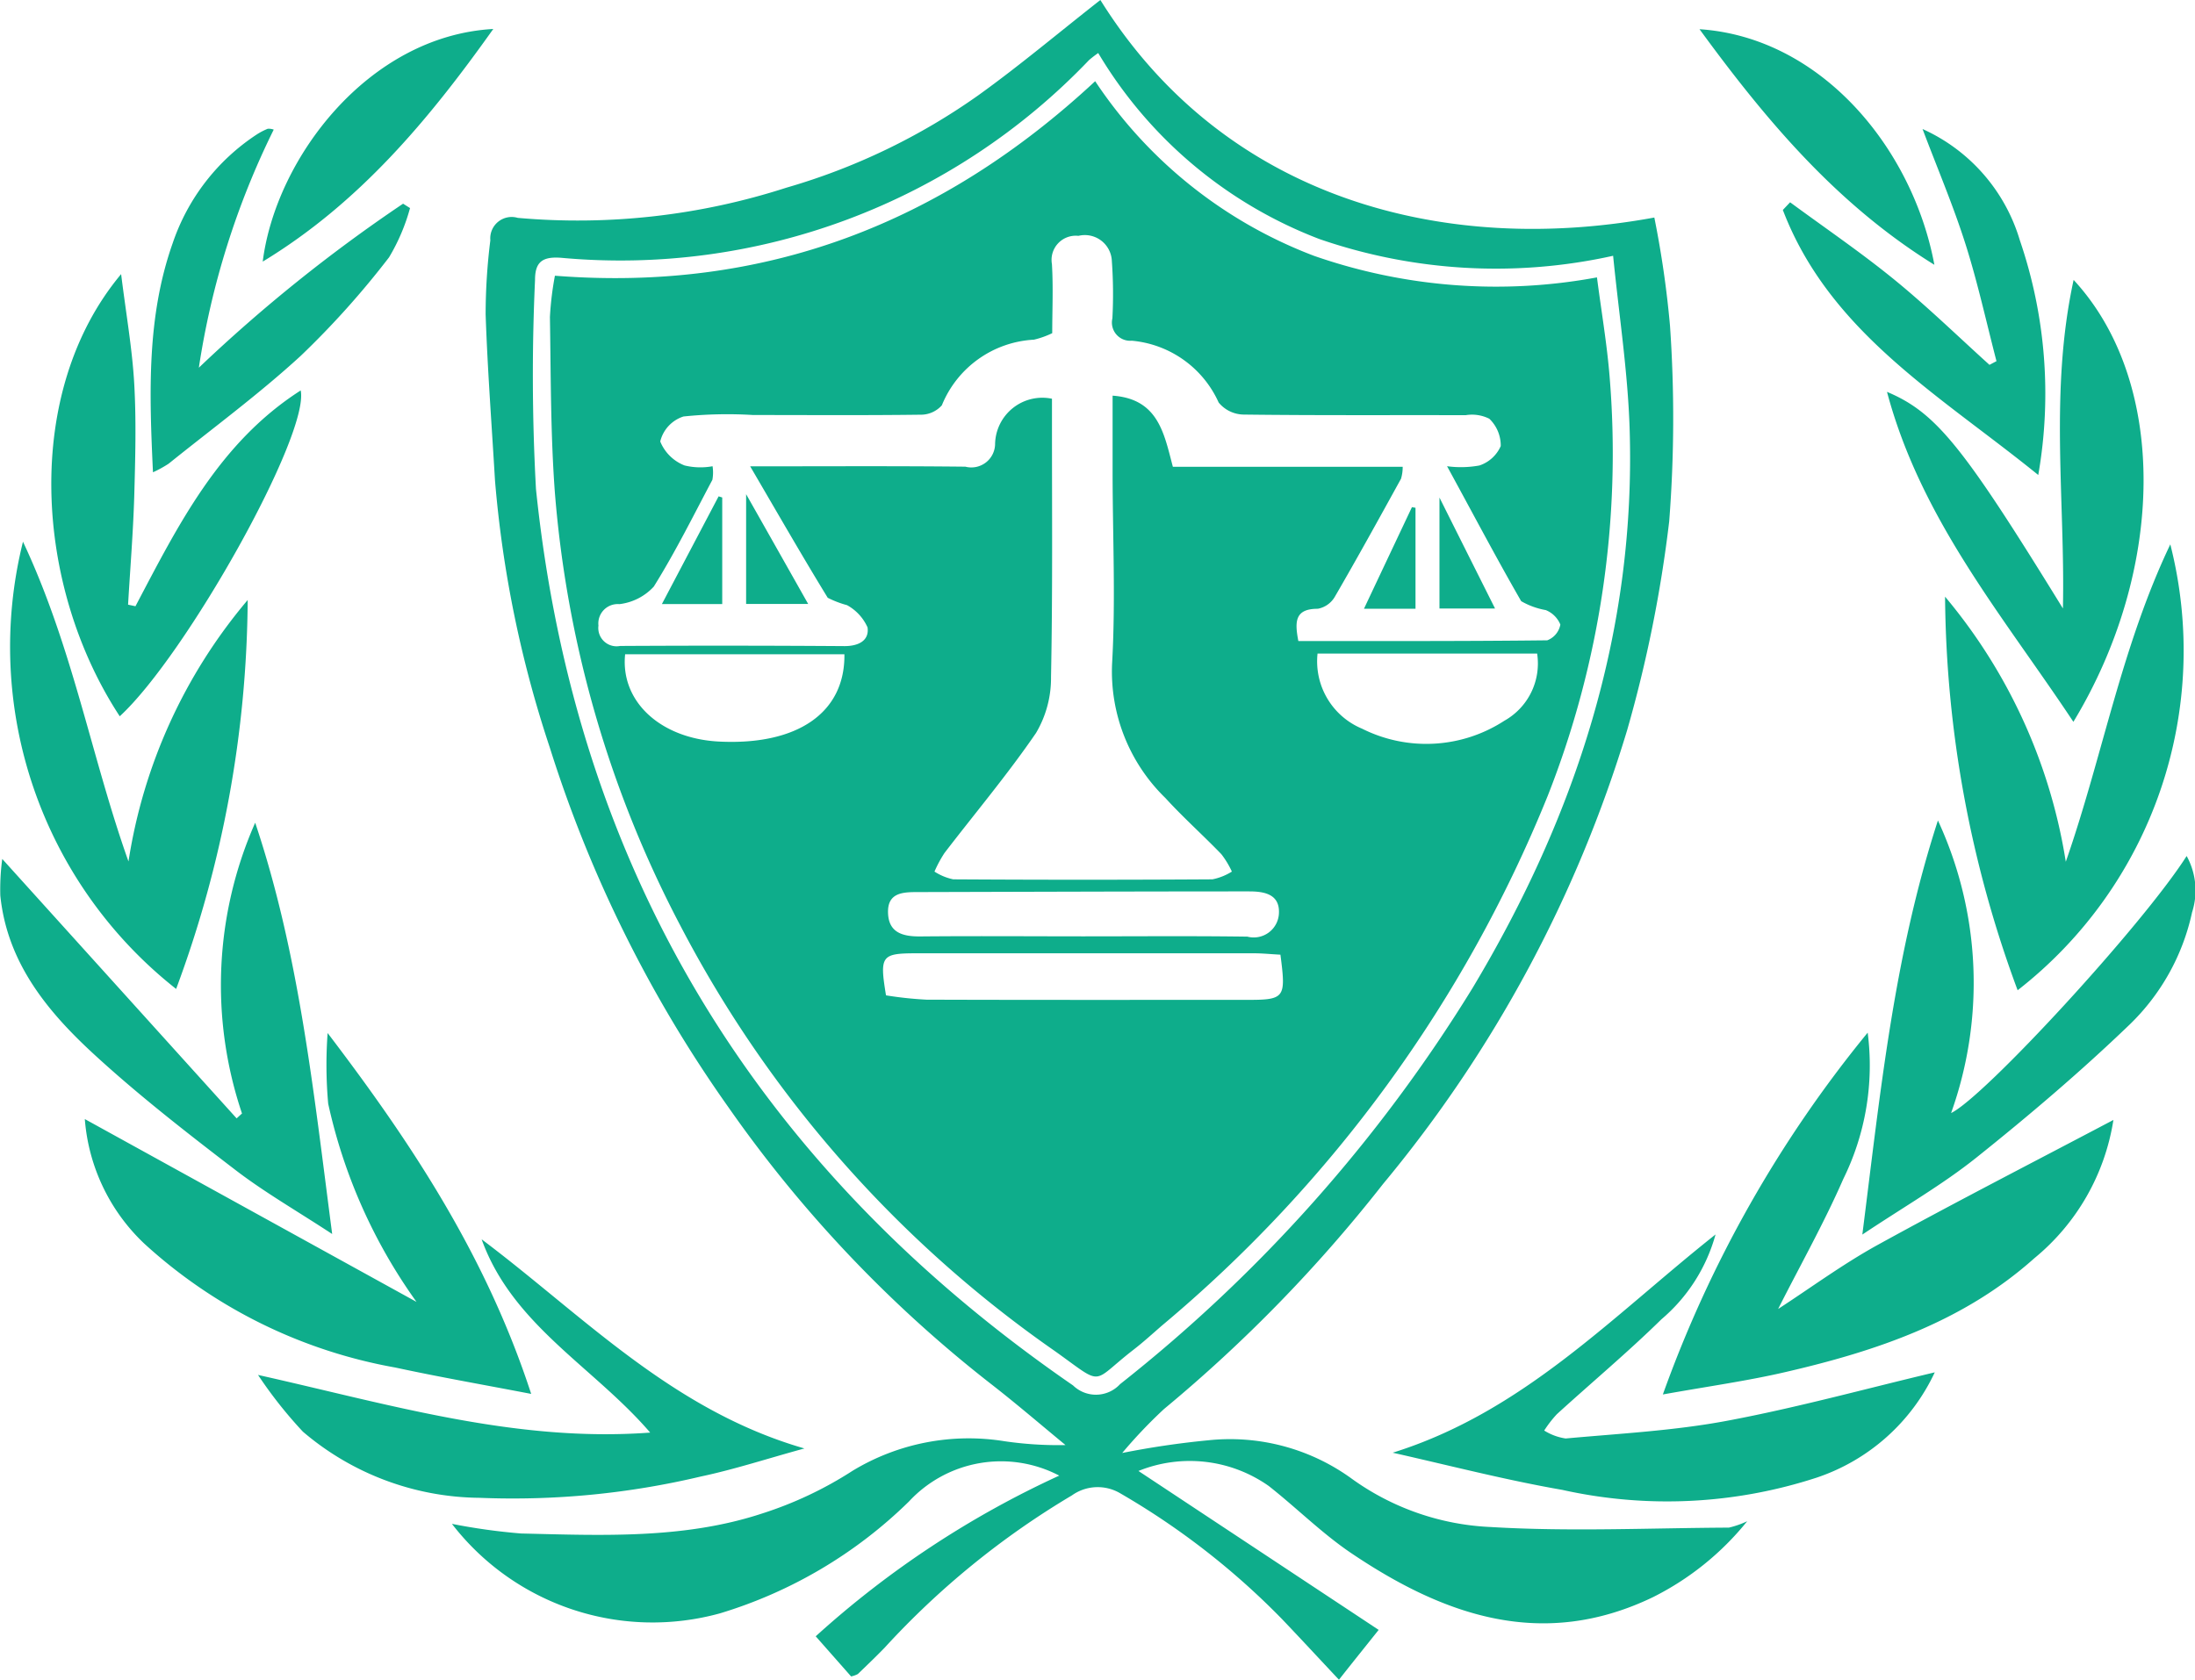 <svg xmlns="http://www.w3.org/2000/svg" width="84.906" height="65" viewBox="0 0 84.906 65">
  <defs>
    <style>
      .cls-1 {
        fill: #0ead8b;
        fill-rule: evenodd;
      }
    </style>
  </defs>
  <path id="logo" class="cls-1" d="M473.283,17c4.824,7.734,13.348,9.906,21.428,8.417a38.445,38.445,0,0,1,.606,4.184,51.587,51.587,0,0,1-.031,7.573,50.973,50.973,0,0,1-1.627,8.08,50.165,50.165,0,0,1-9.442,17.558,56.713,56.713,0,0,1-8.473,8.708,18.913,18.913,0,0,0-1.616,1.7,33.408,33.408,0,0,1,3.337-.492,8.009,8.009,0,0,1,5.5,1.457,9.923,9.923,0,0,0,5.425,1.9c3.058,0.184,6.136.038,9.206,0.023a3.531,3.531,0,0,0,.707-0.247,10.985,10.985,0,0,1-3.651,2.941c-4.267,2.052-8.07.719-11.67-1.71-1.13-.764-2.109-1.748-3.186-2.595a5.3,5.3,0,0,0-5.04-.581l9.292,6.149c-0.581.728-1,1.248-1.536,1.928-0.774-.823-1.481-1.59-2.2-2.343a29.1,29.1,0,0,0-6.247-4.862,1.716,1.716,0,0,0-1.883.073,31.927,31.927,0,0,0-7.25,5.9c-0.335.345-.683,0.678-1.03,1.012a0.98,0.98,0,0,1-.261.093l-1.369-1.553a36.917,36.917,0,0,1,9.42-6.217,4.856,4.856,0,0,0-5.812,1,17.776,17.776,0,0,1-7.308,4.328A9.8,9.8,0,0,1,448.2,75.962a23.678,23.678,0,0,0,2.673.373c3.135,0.073,6.3.223,9.328-.774a14.659,14.659,0,0,0,3.5-1.654,8.668,8.668,0,0,1,5.866-1.143,14.4,14.4,0,0,0,2.368.15c-0.934-.77-1.852-1.559-2.8-2.3a49.562,49.562,0,0,1-10.24-10.772,50.021,50.021,0,0,1-6.911-13.924,44.2,44.2,0,0,1-2.118-10.33c-0.126-2.142-.289-4.282-0.362-6.425a23.156,23.156,0,0,1,.182-2.864,0.828,0.828,0,0,1,1.061-.869,26.235,26.235,0,0,0,10.388-1.167,24.7,24.7,0,0,0,7.435-3.582C470.17,19.531,471.679,18.256,473.283,17ZM473.2,19.052a4.217,4.217,0,0,0-.355.273,25.061,25.061,0,0,1-20.417,7.65c-0.717-.054-1.015.15-1.013,0.859a80.683,80.683,0,0,0,.036,8.083c1.521,14.776,8.574,26.285,20.775,34.689a1.271,1.271,0,0,0,1.819-.049A58.632,58.632,0,0,0,487.68,55.229c4-6.673,6.332-13.831,6.074-21.686-0.073-2.192-.412-4.376-0.637-6.646a20.913,20.913,0,0,1-11.36-.647A17.018,17.018,0,0,1,473.2,19.052Zm-26.37,48.322a20.782,20.782,0,0,1-3.416-7.669,16.877,16.877,0,0,1-.022-2.734c3.255,4.273,6.135,8.628,7.874,13.963-1.866-.359-3.567-0.655-5.254-1.02a19.424,19.424,0,0,1-9.71-4.793A7.412,7.412,0,0,1,434,60.3ZM499.5,67.648c1.254-.815,2.5-1.733,3.838-2.472,2.972-1.637,5.992-3.186,9.131-4.842a8.639,8.639,0,0,1-3.059,5.351c-2.75,2.461-6.113,3.591-9.61,4.4-1.485.346-3,.555-4.759,0.871a47.2,47.2,0,0,1,7.923-14,9.935,9.935,0,0,1-.944,5.663C501.264,64.349,500.334,65.994,499.5,67.648ZM431.608,37.96c1.929,4.1,2.645,8.336,4.081,12.373A20.493,20.493,0,0,1,440.3,40.216a43.893,43.893,0,0,1-2.768,15.049A16.849,16.849,0,0,1,431.608,37.96Zm79.019,12.384c1.414-4.05,2.144-8.3,4.043-12.281a16.655,16.655,0,0,1-5.906,17.253,44.644,44.644,0,0,1-2.807-15.229A21.067,21.067,0,0,1,510.627,50.344Zm-7.87,14.425c0.7-5.513,1.219-10.772,2.924-16.023a14.957,14.957,0,0,1,.509,11.321c1.285-.615,7.427-7.29,9.112-9.946a2.762,2.762,0,0,1,.209,2.181,8.54,8.54,0,0,1-2.421,4.348c-1.882,1.809-3.879,3.508-5.918,5.138C505.867,62.832,504.4,63.673,502.757,64.769ZM430.806,50.235l9.066,10.038c0.069-.062.138-0.127,0.208-0.189a15.546,15.546,0,0,1,.51-11.251c1.7,5.07,2.252,10.357,2.978,15.914-1.39-.911-2.619-1.616-3.732-2.469-1.867-1.432-3.734-2.88-5.465-4.47-1.809-1.661-3.375-3.552-3.64-6.157A8.808,8.808,0,0,1,430.806,50.235Zm5.153-9.778c1.653-3.138,3.236-6.331,6.392-8.35,0.343,1.719-4.434,10.248-7,12.608-3.314-5.052-3.759-12.548.053-17.109,0.194,1.563.432,2.9,0.508,4.252,0.081,1.442.04,2.893,0,4.338-0.042,1.4-.157,2.8-0.239,4.2ZM510.93,27.83c3.675,3.978,3.542,11.236-.009,17.1-2.71-4.085-5.891-7.818-7.21-12.768,1.915,0.807,2.953,2.126,6.805,8.381C510.607,36.367,509.989,32.157,510.93,27.83ZM440.7,70.2c5.077,1.135,9.959,2.619,15.169,2.231-2.184-2.544-5.325-4.154-6.52-7.479,3.921,2.945,7.356,6.613,12.486,8.093-1.429.391-2.7,0.808-4,1.084a31.524,31.524,0,0,1-8.561.826,10.667,10.667,0,0,1-6.839-2.56A16.974,16.974,0,0,1,440.7,70.2Zm43.891,3.009c5.044-1.573,8.5-5.284,12.488-8.444a6.591,6.591,0,0,1-2.095,3.284c-1.3,1.276-2.7,2.445-4.045,3.672a4.473,4.473,0,0,0-.488.631,2.16,2.16,0,0,0,.83.307c2.089-.191,4.2-0.3,6.254-0.687,2.668-.5,5.294-1.223,8.024-1.872a7.768,7.768,0,0,1-4.566,4.073,18.649,18.649,0,0,1-9.846.474C488.944,74.264,486.774,73.7,484.59,73.209ZM438.411,31.227a60.129,60.129,0,0,1,7.9-6.346c0.089,0.057.179,0.113,0.269,0.17a7.626,7.626,0,0,1-.812,1.906,33.5,33.5,0,0,1-3.419,3.814c-1.616,1.483-3.393,2.791-5.106,4.17a4.489,4.489,0,0,1-.607.333c-0.143-3.07-.246-6.007.763-8.866a8.159,8.159,0,0,1,3.255-4.207,2.588,2.588,0,0,1,.424-0.22,0.6,0.6,0,0,1,.229.034A31.353,31.353,0,0,0,438.411,31.227Zm61.552-6.4c1.347,0.991,2.733,1.935,4.028,2.99,1.277,1.041,2.46,2.194,3.684,3.3l0.271-.143c-0.394-1.513-.727-3.046-1.2-4.534s-1.091-2.94-1.66-4.448a6.863,6.863,0,0,1,3.762,4.3,18.335,18.335,0,0,1,.714,9.087c-3.793-3.078-8.066-5.509-9.88-10.255Zm5.581,2.419c-3.775-2.339-6.5-5.579-9.085-9.116C501.172,18.444,504.708,22.746,505.544,27.247Zm-64.662-.125c0.5-3.973,4.065-8.726,8.918-9C447.3,21.641,444.616,24.856,440.882,27.122Zm11.3,0.547c8.107,0.637,14.975-2.015,20.9-7.526A17.676,17.676,0,0,0,481.55,26.9a21.39,21.39,0,0,0,10.942.833c0.17,1.311.384,2.558,0.487,3.814a36.145,36.145,0,0,1-2.391,16.245,52.25,52.25,0,0,1-14.926,20.5c-0.363.315-.719,0.641-1.1,0.935-1.676,1.3-1.1,1.434-3.026.059a45.9,45.9,0,0,1-14.5-16.471A43.39,43.39,0,0,1,452.178,36c-0.163-2.237-.151-4.489-0.187-6.735A12.046,12.046,0,0,1,452.184,27.669Zm34.51,7.371a3.945,3.945,0,0,0,1.255-.029,1.37,1.37,0,0,0,.823-0.751,1.433,1.433,0,0,0-.443-1.057,1.492,1.492,0,0,0-.916-0.137c-2.861-.008-5.722.012-8.582-0.024a1.274,1.274,0,0,1-.97-0.466,4.085,4.085,0,0,0-3.362-2.392,0.706,0.706,0,0,1-.749-0.865,17.824,17.824,0,0,0-.021-2.217,1.046,1.046,0,0,0-1.294-.975,0.935,0.935,0,0,0-1.024,1.092c0.054,0.893.012,1.793,0.012,2.673a3.4,3.4,0,0,1-.708.252,4.079,4.079,0,0,0-3.562,2.54,1.088,1.088,0,0,1-.84.363c-2.154.028-4.307,0.012-6.461,0.012a16.425,16.425,0,0,0-2.692.057,1.35,1.35,0,0,0-.9.967,1.671,1.671,0,0,0,.942.928,2.6,2.6,0,0,0,1.082.03,1.576,1.576,0,0,1-.007.526c-0.737,1.389-1.435,2.8-2.267,4.132a2.153,2.153,0,0,1-1.33.678,0.75,0.75,0,0,0-.81.83,0.708,0.708,0,0,0,.839.788q4.34-.024,8.679.006c0.552,0,.963-0.22.891-0.724a1.834,1.834,0,0,0-.792-0.86,3.911,3.911,0,0,1-.748-0.286c-0.988-1.613-1.928-3.254-3-5.086,3,0,5.663-.016,8.324.013a0.919,0.919,0,0,0,1.15-.893,1.828,1.828,0,0,1,2.2-1.736v1.116c0,3.217.027,6.434-.037,9.65a4.162,4.162,0,0,1-.58,2.167c-1.1,1.606-2.357,3.1-3.541,4.644a4.833,4.833,0,0,0-.387.719,2.143,2.143,0,0,0,.725.3q5.014,0.031,10.028,0a2.25,2.25,0,0,0,.751-0.3,3.441,3.441,0,0,0-.406-0.672c-0.71-.737-1.477-1.42-2.166-2.175a6.828,6.828,0,0,1-2.062-5.192c0.139-2.437.024-4.888,0.02-7.331,0-.992,0-1.983,0-3.045,1.768,0.125,1.99,1.461,2.331,2.752h8.89a1.577,1.577,0,0,1-.065.464c-0.843,1.529-1.685,3.06-2.562,4.569a0.964,0.964,0,0,1-.658.461c-0.891,0-.894.5-0.751,1.248,3.215,0,6.422.01,9.627-.027a0.806,0.806,0,0,0,.508-0.61,1.025,1.025,0,0,0-.564-0.56,2.9,2.9,0,0,1-.951-0.345C488.6,38.594,487.7,36.881,486.694,35.04Zm-6.446,18.9c-0.373-.019-0.689-0.053-1.006-0.053q-6.54,0-13.079,0c-1.357,0-1.42.1-1.17,1.627a14.483,14.483,0,0,0,1.564.167c4.1,0.014,8.207.008,12.31,0.008C480.428,55.692,480.469,55.643,480.248,53.94ZM454.9,42.316c-0.189,1.835,1.379,3.263,3.632,3.377,3.025,0.153,4.88-1.11,4.85-3.377H454.9Zm26.784-.03a2.821,2.821,0,0,0,1.723,2.909,5.537,5.537,0,0,0,5.5-.306,2.539,2.539,0,0,0,1.271-2.6h-8.491ZM472.607,53.23c2.121,0,4.242-.018,6.362.011a0.975,0.975,0,0,0,1.221-.9c0.039-.756-0.59-0.849-1.145-0.85-4.27,0-8.539.015-12.808,0.026-0.569,0-1.18.007-1.168,0.78,0.012,0.8.576,0.945,1.272,0.936C468.43,53.214,470.518,53.229,472.607,53.23ZM458.656,40.373h-2.334l2.194-4.168,0.14,0.044v4.123Zm3.324-.005h-2.4V36.121C460.434,37.629,461.164,38.922,461.98,40.368Zm26.569,0.176H486.4V36.252C487.14,37.733,487.818,39.084,488.549,40.544Zm-3.076.009H483.48c0.638-1.354,1.247-2.641,1.855-3.93l0.138,0.025v3.905Z" transform="translate(-430.719 -17)"/>
</svg>
